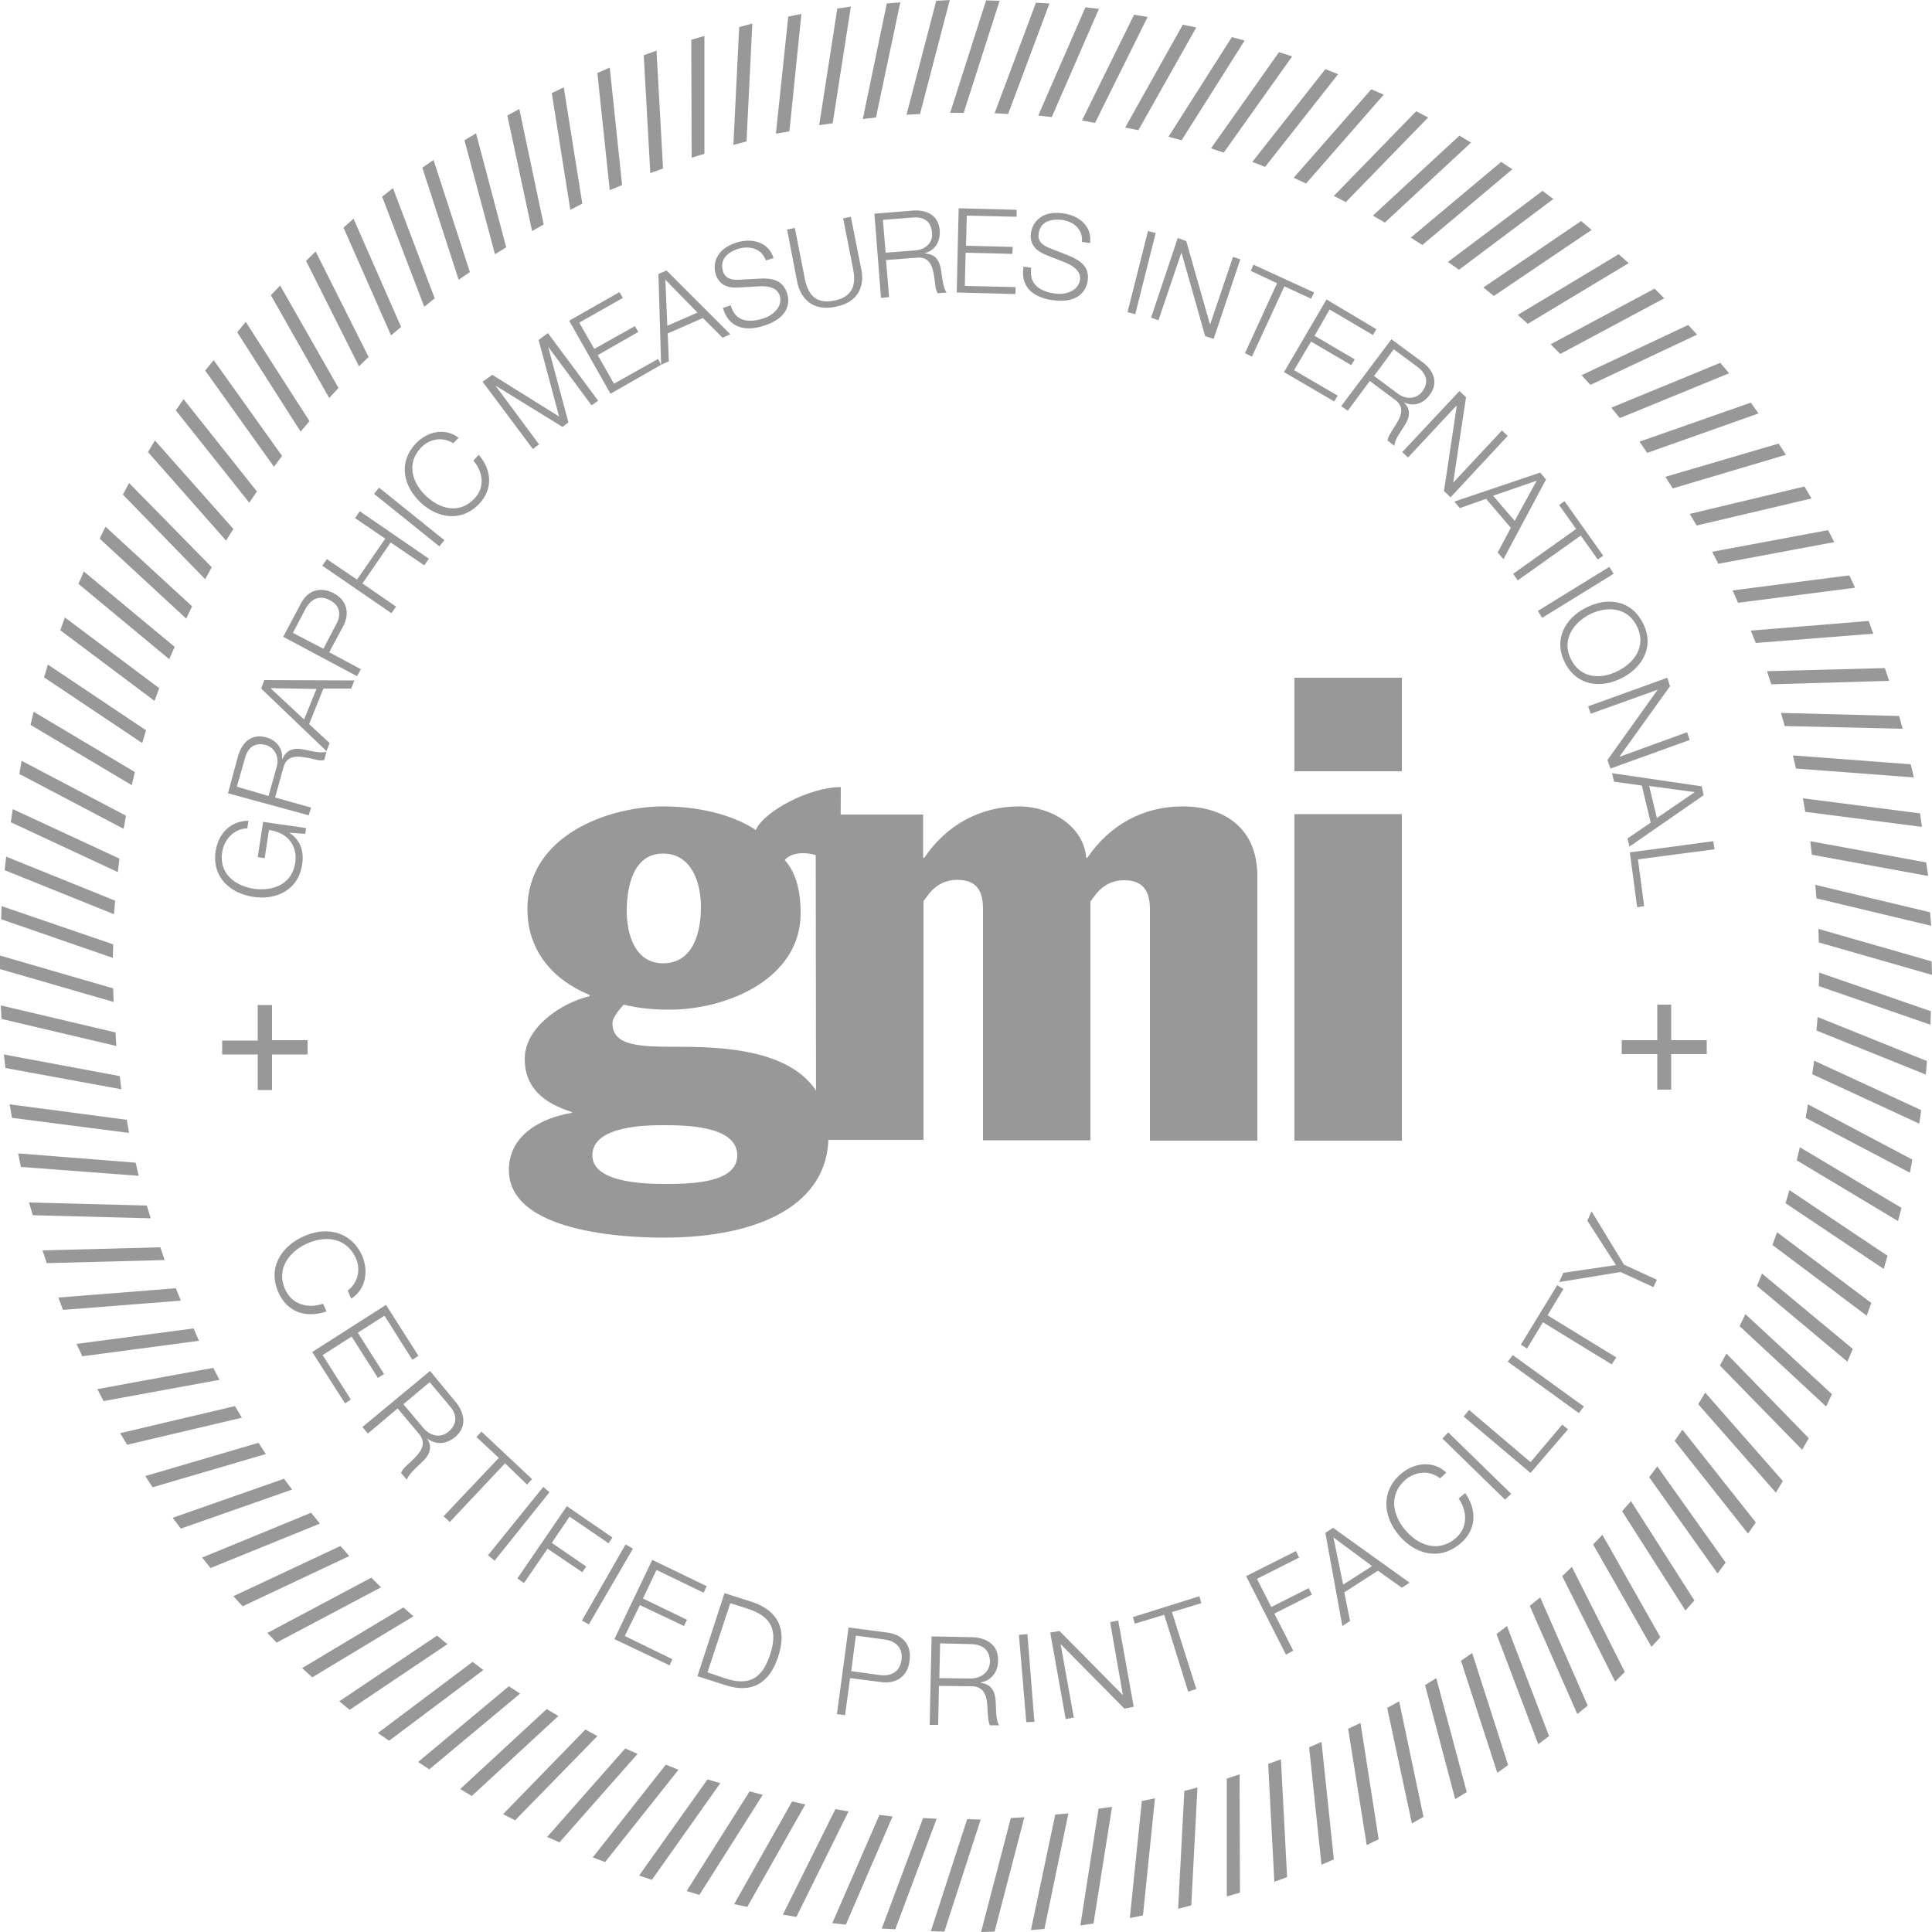 <?xml version="1.0" encoding="utf-8"?>
<!-- Generator: Adobe Illustrator 24.3.0, SVG Export Plug-In . SVG Version: 6.00 Build 0)  -->
<svg version="1.1" id="layer" xmlns="http://www.w3.org/2000/svg" xmlns:xlink="http://www.w3.org/1999/xlink" x="0px" y="0px"
	 viewBox="0 0 500 500" style="enable-background:new 0 0 500 500;" xml:space="preserve">
<style type="text/css">
	.st0{fill:#989898;}
</style>
<polyline class="st0" points="2.8,212.8 3.3,209.4 30.9,222.2 30.5,225.7 "/>
<polyline class="st0" points="5,200.3 5.6,196.9 32.6,211.1 32,214.5 "/>
<polyline class="st0" points="7.9,187.6 8.7,184.2 34.9,199.8 34.1,203.2 "/>
<polyline class="st0" points="11.4,175.3 12.4,172 37.8,189 36.8,192.3 "/>
<polyline class="st0" points="15.6,163.1 16.8,159.8 41.2,178.1 40,181.4 "/>
<polyline class="st0" points="20.3,151.1 21.7,147.9 45.2,167.4 43.8,170.6 "/>
<polyline class="st0" points="25.8,139.4 27.3,136.3 49.7,156.9 48.2,160.1 "/>
<polyline class="st0" points="31.8,128 33.4,125 54.8,146.8 53.1,149.9 "/>
<polyline class="st0" points="38.3,117 40.1,114 60.4,136.9 58.5,139.9 "/>
<polyline class="st0" points="45.5,106.2 47.5,103.3 66.5,127.2 64.5,130.1 "/>
<polyline class="st0" points="53.1,95.9 55.3,93.2 73,118 70.9,120.8 "/>
<polyline class="st0" points="61.4,86 63.6,83.3 80.1,109 77.8,111.7 "/>
<polyline class="st0" points="70.1,76.4 72.5,73.9 87.6,100.4 85.2,103 "/>
<polyline class="st0" points="79.2,67.5 81.7,65.1 95.4,92.4 92.9,94.8 "/>
<polyline class="st0" points="88.9,58.9 91.5,56.6 103.8,84.6 101.2,86.8 "/>
<polyline class="st0" points="98.9,50.9 101.7,48.7 112.5,77.2 109.8,79.4 "/>
<polyline class="st0" points="109.3,43.4 112.2,41.4 121.6,70.4 118.7,72.4 "/>
<polyline class="st0" points="120.2,36.3 123.2,34.5 131,64 128.1,65.8 "/>
<polyline class="st0" points="131.3,29.9 134.4,28.2 140.7,58.1 137.7,59.8 "/>
<polyline class="st0" points="142.8,24.1 145.9,22.6 150.7,52.7 147.6,54.3 "/>
<polyline class="st0" points="154.6,18.9 157.8,17.5 161,47.9 157.8,49.2 "/>
<polyline class="st0" points="166.6,14.3 169.9,13.1 171.6,43.6 168.3,44.8 "/>
<polyline class="st0" points="178.9,10.3 179,40.8 182.3,39.8 182.3,9.3 "/>
<polyline class="st0" points="191.3,7 194.7,6.1 193.2,36.6 189.8,37.5 "/>
<polyline class="st0" points="204,4.3 207.4,3.6 204.3,34 200.8,34.6 "/>
<polyline class="st0" points="216.7,2.2 220.2,1.7 215.5,31.9 212,32.4 "/>
<polyline class="st0" points="229.5,0.9 233,0.6 226.7,30.4 223.3,30.8 "/>
<polyline class="st0" points="242.3,0.2 245.8,0 238.1,29.5 234.6,29.7 "/>
<polyline class="st0" points="255.2,0.1 258.7,0.2 249.4,29.2 245.9,29.2 "/>
<polyline class="st0" points="268.1,0.7 271.6,0.9 260.9,29.5 257.4,29.3 "/>
<polyline class="st0" points="280.9,1.9 284.4,2.3 272.2,30.3 268.7,29.9 "/>
<polyline class="st0" points="293.5,3.8 297,4.4 283.4,31.8 280,31.2 "/>
<polyline class="st0" points="306.1,6.4 309.6,7.1 294.6,33.7 291.2,33 "/>
<polyline class="st0" points="318.8,9.6 322.1,10.5 305.8,36.3 302.4,35.4 "/>
<polyline class="st0" points="331,13.5 334.4,14.6 316.7,39.5 313.4,38.4 "/>
<polyline class="st0" points="343,17.9 346.3,19.2 327.4,43.2 324.1,41.9 "/>
<polyline class="st0" points="354.9,23.1 358.1,24.5 338,47.5 334.8,46 "/>
<polyline class="st0" points="366.5,28.8 369.6,30.4 348.3,52.3 345.2,50.7 "/>
<polyline class="st0" points="377.7,35.1 380.7,36.9 358.4,57.6 355.3,55.8 "/>
<polyline class="st0" points="388.5,41.9 391.4,43.8 368.1,63.4 365.1,61.5 "/>
<polyline class="st0" points="399.2,49.4 402,51.5 377.6,69.8 374.7,67.8 "/>
<polyline class="st0" points="409.2,57.2 411.9,59.5 386.6,76.6 383.9,74.4 "/>
<polyline class="st0" points="418.9,65.8 421.5,68.1 395.4,83.8 392.8,81.5 "/>
<polyline class="st0" points="428.2,74.7 430.7,77.2 403.8,91.6 401.3,89.1 "/>
<polyline class="st0" points="436.9,84.1 439.2,86.6 411.6,99.6 409.3,97.1 "/>
<polyline class="st0" points="445.2,93.9 447.5,96.6 419.2,108.2 417,105.5 "/>
<polyline class="st0" points="453.1,104.2 455.1,107 426.3,117.2 424.3,114.3 "/>
<polyline class="st0" points="460.3,114.8 462.2,117.7 432.9,126.4 431,123.4 "/>
<polyline class="st0" points="467,125.9 468.8,129 439.1,136 437.3,133 "/>
<polyline class="st0" points="473.1,137.2 474.7,140.3 444.7,145.9 443.1,142.8 "/>
<polyline class="st0" points="478.6,148.9 480.1,152.1 449.8,156 448.4,152.8 "/>
<polyline class="st0" points="483.6,160.7 484.8,164 454.4,166.4 453.1,163.2 "/>
<polyline class="st0" points="457.3,173.7 458.4,177.1 488.9,176.2 487.8,172.9 "/>
<polyline class="st0" points="461.9,187.9 492.4,188.6 491.5,185.3 460.9,184.5 "/>
<polyline class="st0" points="494.5,197.8 495.3,201.2 464.8,198.9 464,195.5 "/>
<polyline class="st0" points="496.9,210.5 497.4,214 467.2,210.1 466.6,206.6 "/>
<polyline class="st0" points="498.5,223.2 499,226.7 468.9,221.2 468.5,217.7 "/>
<polyline class="st0" points="499.5,236.1 499.8,239.6 470.1,232.5 469.8,229 "/>
<polyline class="st0" points="499.9,248.8 500,252.3 470.7,243.9 470.6,240.4 "/>
<polyline class="st0" points="499.7,261.7 499.6,265.2 470.7,255.2 470.8,251.7 "/>
<polyline class="st0" points="498.7,274.6 498.4,278.1 470.1,266.7 470.4,263.2 "/>
<polyline class="st0" points="497.2,287.3 496.7,290.8 469,278 469.5,274.5 "/>
<polyline class="st0" points="494.9,300.1 494.3,303.5 467.3,289.3 467.9,285.8 "/>
<polyline class="st0" points="492.1,312.6 491.2,316 465,300.3 465.8,296.9 "/>
<polyline class="st0" points="488.5,325 487.5,328.4 462.1,311.4 463.1,308 "/>
<polyline class="st0" points="484.3,337.2 483.1,340.5 458.7,322.2 459.9,318.9 "/>
<polyline class="st0" points="479.5,349.1 478.1,352.4 454.7,332.8 456,329.6 "/>
<polyline class="st0" points="474.1,360.8 472.6,364 450.2,343.2 451.7,340.1 "/>
<polyline class="st0" points="468.1,372.2 466.4,375.2 445.1,353.4 446.8,350.3 "/>
<polyline class="st0" points="461.4,383.3 459.6,386.3 439.5,363.4 441.3,360.4 "/>
<polyline class="st0" points="454.4,394 452.4,396.9 433.4,372.9 435.4,370 "/>
<polyline class="st0" points="446.6,404.4 444.5,407.2 426.8,382.3 428.9,379.5 "/>
<polyline class="st0" points="438.5,414.2 436.2,416.8 419.8,391.1 422.1,388.5 "/>
<polyline class="st0" points="429.7,423.7 427.4,426.2 412.3,399.7 414.7,397.2 "/>
<polyline class="st0" points="420.5,432.7 418,435.2 404.3,407.9 406.8,405.5 "/>
<polyline class="st0" points="410.9,441.4 408.2,443.6 395.9,415.6 398.6,413.4 "/>
<polyline class="st0" points="400.9,449.3 398.1,451.4 387.3,422.9 390,420.8 "/>
<polyline class="st0" points="390.3,456.8 387.5,458.8 378.1,429.8 381,427.8 "/>
<polyline class="st0" points="379.6,463.8 376.6,465.6 368.8,436.1 371.7,434.3 "/>
<polyline class="st0" points="368.4,470.2 365.4,471.9 359,442 362.1,440.3 "/>
<polyline class="st0" points="356.8,476 353.7,477.5 348.9,447.4 352.1,445.9 "/>
<polyline class="st0" points="345.2,481.2 342,482.6 338.8,452.2 342,450.8 "/>
<polyline class="st0" points="333.1,485.8 329.8,487 328.2,456.5 331.5,455.3 "/>
<polyline class="st0" points="317.5,460.3 317.5,490.8 320.9,489.8 320.8,459.2 "/>
<polyline class="st0" points="308.3,493.1 304.9,494 306.5,463.5 309.9,462.6 "/>
<polyline class="st0" points="295.8,495.7 292.4,496.4 295.5,466.1 298.9,465.4 "/>
<polyline class="st0" points="283,497.8 279.6,498.3 284.3,468.1 287.8,467.6 "/>
<polyline class="st0" points="270.3,499.2 266.8,499.5 273.1,469.6 276.5,469.3 "/>
<polyline class="st0" points="257.4,499.9 253.9,500 261.6,470.5 265.1,470.3 "/>
<polyline class="st0" points="244.4,499.9 240.9,499.8 250.3,470.8 253.8,470.9 "/>
<polyline class="st0" points="231.7,499.3 228.2,499.1 238.9,470.5 242.4,470.7 "/>
<polyline class="st0" points="218.9,498.1 215.4,497.7 227.6,469.7 231,470.1 "/>
<polyline class="st0" points="206.1,496.1 202.6,495.5 216.2,468.2 219.6,468.8 "/>
<polyline class="st0" points="193.4,493.5 190,492.8 205,466.2 208.4,467 "/>
<polyline class="st0" points="181,490.4 177.7,489.4 194,463.6 197.4,464.5 "/>
<polyline class="st0" points="168.7,486.5 165.4,485.4 183.1,460.5 186.4,461.5 "/>
<polyline class="st0" points="156.6,481.9 153.4,480.7 172.3,456.7 175.6,458 "/>
<polyline class="st0" points="144.8,476.8 141.6,475.4 161.8,452.5 165,453.9 "/>
<polyline class="st0" points="133.3,471.1 130.2,469.5 151.5,447.6 154.6,449.3 "/>
<polyline class="st0" points="122.1,464.8 119.1,463 141.5,442.3 144.5,444.1 "/>
<polyline class="st0" points="111.1,457.9 108.2,456 131.7,436.4 134.6,438.3 "/>
<polyline class="st0" points="100.7,450.5 97.8,448.5 122.3,430.1 125.1,432.2 "/>
<polyline class="st0" points="90.5,442.5 87.8,440.3 113.1,423.3 115.8,425.5 "/>
<polyline class="st0" points="80.8,434.1 78.2,431.7 104.4,416 107,418.3 "/>
<polyline class="st0" points="71.6,425.1 69.2,422.6 96.1,408.3 98.6,410.8 "/>
<polyline class="st0" points="62.8,415.7 60.4,413.1 88.1,400.1 90.4,402.7 "/>
<polyline class="st0" points="54.5,405.8 52.3,403.1 80.5,391.5 82.8,394.3 "/>
<polyline class="st0" points="46.8,395.6 44.7,392.8 73.5,382.7 75.6,385.5 "/>
<polyline class="st0" points="39.5,384.9 37.6,382 66.9,373.4 68.8,376.3 "/>
<polyline class="st0" points="32.9,373.9 31.1,370.9 60.8,363.9 62.6,366.9 "/>
<polyline class="st0" points="26.8,362.6 25.2,359.5 55.2,354 56.8,357.1 "/>
<polyline class="st0" points="21.3,351 19.8,347.8 50.1,343.8 51.5,347 "/>
<polyline class="st0" points="16.3,339 15.1,335.8 45.5,333.4 46.8,336.6 "/>
<polyline class="st0" points="11,323.6 12.1,326.9 42.6,326.1 41.5,322.8 "/>
<polyline class="st0" points="8.5,314.5 39,315.3 38,312 7.5,311.2 "/>
<polyline class="st0" points="5.4,302 4.7,298.5 35.1,300.9 35.9,304.3 "/>
<polyline class="st0" points="3.1,289.3 2.5,285.8 32.8,289.8 33.4,293.2 "/>
<polyline class="st0" points="1.4,276.4 1,272.9 31,278.5 31.4,281.9 "/>
<polyline class="st0" points="0.4,263.7 0.2,260.2 29.9,267.2 30.1,270.7 "/>
<polyline class="st0" points="0,250.8 0,247.3 29.3,255.8 29.4,259.3 "/>
<polyline class="st0" points="0.3,237.9 0.4,234.5 29.3,244.4 29.2,247.9 "/>
<polyline class="st0" points="1.2,225.2 1.6,221.7 29.8,233.1 29.5,236.6 "/>
<path class="st0" d="M90,334c2.8-2.2,3.4-5.6,2-8.6c-2.6-5.4-8.2-5.6-12.7-3.5c-4.5,2.1-8,6.6-5.4,12c1.8,3.8,5.9,4.8,9.7,3.5l0.9,2
	c-5.3,1.8-10,0.2-12.3-4.6c-3.1-6.5,0.5-12.1,6.1-14.7c5.6-2.7,12.2-1.8,15.3,4.6c1.8,3.9,1.3,8.8-2.7,11.4"/>
<polyline class="st0" points="99.9,337.7 108.3,350.9 106.7,351.9 99.5,340.5 92.6,344.9 99.4,355.6 97.8,356.6 91,345.9 
	83.5,350.7 90.8,362.2 89.3,363.2 80.8,349.9 "/>
<path class="st0" d="M111.3,354.8l6.6,8c2.4,2.9,3,6.5-0.1,9.1c-2.2,1.8-5,2.2-7.3,0.3l0,0c1.6,2.5,0.6,4.5-1.4,6.3
	c-1.1,1.1-3.5,3.1-3.8,4.5l-1.5-1.8c0.3-1,1.6-2.1,2.3-2.7c2.3-2.2,4.9-4.6,2.1-7.7l-5.3-6.3l-7.7,6.5l-1.4-1.7 M104.4,363.4
	l5.2,6.2c1.7,2,4.4,2.7,6.5,0.9c2.1-1.8,2.4-4.2,0.3-6.6l-5.2-6.2L104.4,363.4z"/>
<polyline class="st0" points="124.6,370.5 137.7,382.8 136.4,384.2 130.7,378.7 116.4,393.9 114.8,392.4 129.1,377.3 123.3,371.9 
	"/>
<polyline class="st0" points="140.6,384.8 142.2,386.2 128,403.9 126.3,402.5 "/>
<polyline class="st0" points="146.7,389.8 158.5,397.9 157.5,399.4 147.4,392.5 142.8,399.3 151.7,405.4 150.7,406.9 141.7,400.8 
	135.6,409.7 133.9,408.5 "/>
<polyline class="st0" points="161.9,399.7 163.8,400.8 152.4,420.4 150.6,419.4 "/>
<polyline class="st0" points="168.8,403.7 182.9,410.5 182.1,412.2 169.9,406.3 166.4,413.7 177.8,419.2 177,420.8 165.6,415.4 
	161.7,423.4 174,429.4 173.3,431 159,424.2 "/>
<path class="st0" d="M187.5,412.3l7.5,2.4c6.4,2.3,8.7,7,6.4,14c-2.3,7.1-6.9,9.5-13.4,7.5l-7.5-2.4 M183.1,432.8l4.4,1.5
	c6.2,2.1,9.7,0.3,11.8-6.1c2.1-6.4,0.3-9.9-5.9-11.9l-4.4-1.4L183.1,432.8z"/>
<path class="st0" d="M219.6,421.2l10,1.3c4,0.5,6.4,3.2,5.8,7.3c-0.5,4.1-3.5,6.1-7.5,5.5l-7.9-1l-1.3,9.6l-2.1-0.3 M220.3,432.5
	l7.4,1c3,0.4,5.2-0.9,5.6-3.9c0.4-3.1-1.4-4.9-4.4-5.3l-7.4-1L220.3,432.5z"/>
<path class="st0" d="M241.1,423.5l10.4,0.2c3.7,0.1,6.9,1.9,6.8,6c0,2.9-1.6,5.2-4.5,5.7v0.1c3,0.4,3.8,2.5,3.9,5.2
	c0.1,1.6,0,4.7,0.9,5.8h-2.4c-0.5-0.9-0.5-2.6-0.6-3.5c-0.1-3.2-0.3-6.7-4.4-6.6l-8.2-0.1l-0.2,10.1h-2.2 M243.1,434.3l8.1,0.1
	c2.6,0,4.9-1.6,5-4.3c0-2.8-1.6-4.5-4.8-4.6l-8.1-0.2L243.1,434.3z"/>
<polyline class="st0" points="263.7,423.1 265.9,422.9 267.7,445.6 265.6,445.7 "/>
<polyline class="st0" points="271.8,422.5 274.2,422.1 290.6,438.7 290.6,438.7 287.3,419.8 289.4,419.4 293.4,441.7 291,442.2 
	274.6,425.6 274.5,425.6 277.9,444.5 275.8,444.9 "/>
<polyline class="st0" points="293.2,418.5 310.4,413.1 310.9,414.9 303.3,417.2 309.6,437.1 307.5,437.8 301.3,417.9 293.7,420.2 
	"/>
<polyline class="st0" points="322.5,407.9 335.4,401.4 336.2,403.1 325.3,408.6 329,415.9 338.7,411 339.5,412.7 329.8,417.6 
	334.7,427.2 332.8,428.2 "/>
<path class="st0" d="M343,396.7l2-1.3l19.8,14.2l-2,1.3l-6.2-4.4l-8.7,5.6l1.5,7.4l-2,1.3 M347.6,410.1l7.5-4.8l-10-7.4L347.6,410.1
	z"/>
<path class="st0" d="M372.7,382.6c-2.8-2.2-6.3-1.8-8.9,0.3c-4.6,3.9-3.3,9.4-0.1,13.1c3.2,3.8,8.4,6,13,2.1
	c3.2-2.7,3.1-6.9,0.8-10.3l1.7-1.4c3.2,4.6,2.8,9.7-1.3,13.1c-5.5,4.6-11.8,2.6-15.8-2.1s-5-11.3,0.5-16c3.3-2.8,8.2-3.6,11.7-0.3"
	/>
<polyline class="st0" points="373.3,372.3 374.8,370.7 391.1,386.6 389.5,388.1 "/>
<polyline class="st0" points="378.8,366.6 380.2,364.9 396.1,378.4 404.3,368.7 405.8,369.9 396.1,381.2 "/>
<polyline class="st0" points="390.2,352.4 391.5,350.7 409.9,364 408.6,365.7 "/>
<polyline class="st0" points="393.6,348 403,332.6 404.6,333.6 400.5,340.4 418.3,351.3 417.1,353.1 399.3,342.2 395.2,349 "/>
<polyline class="st0" points="419.4,329.2 403.5,331.8 404.6,329.4 418.2,327.4 410.8,315.9 411.9,313.5 420.3,327.3 428.8,331.2 
	427.9,333.1 "/>
<path class="st0" d="M79.2,214.3l-0.2,1.5l-4-0.3v0.1c2.9,1.9,3.7,5,3.2,8.1c-1,6.8-6.9,9.3-12.7,8.4c-5.9-0.9-10.7-5.1-9.7-11.8
	c0.7-4.5,3.7-7.8,8.5-7.9l-0.3,2c-2.5-0.1-5.8,2-6.5,6.1c-0.9,5.7,3.5,8.8,8.2,9.5s9.8-1,10.7-6.6c0.7-4.8-2.2-8-6.8-8.6l-1.1,7.3
	l-1.8-0.3l1.4-9.1"/>
<path class="st0" d="M59,205.3l2.6-9.6c1-3.5,3.4-5.9,7.2-4.9c2.6,0.7,4.4,2.7,4.2,5.6h0.1c1.1-2.6,3.2-2.9,5.7-2.4
	c1.5,0.3,4.3,1.1,5.7,0.5l-0.6,2.2c-1,0.3-2.5-0.2-3.4-0.4c-3-0.6-6.3-1.3-7.2,2.5l-2.1,7.6l9.3,2.6l-0.6,2 M69.5,206l2.1-7.5
	c0.7-2.4-0.3-4.9-2.8-5.7c-2.6-0.7-4.6,0.4-5.4,3.4l-2.1,7.4L69.5,206z"/>
<path class="st0" d="M67.6,178.2l0.8-2.2l23.3,0.1l-0.8,2.1h-7.2l-3.7,9.2l5.3,4.9l-0.8,2.1 M78.7,186.2l3.2-7.9L70,178.1
	L78.7,186.2z"/>
<path class="st0" d="M73.3,164.8l4.5-8.5c1.8-3.5,5-4.6,8.5-2.8s4.3,5.2,2.5,8.6l-3.6,6.7l8.2,4.4l-1,1.8 M83.7,167.9l3.3-6.3
	c1.4-2.5,1-5-1.7-6.3c-2.6-1.4-4.8-0.3-6.2,2.2l-3.3,6.3L83.7,167.9z"/>
<polyline class="st0" points="83.4,146.4 84.6,144.7 92.4,150 99.7,139.4 91.9,134.1 93.1,132.3 111,144.6 109.8,146.3 101.1,140.4 
	93.8,151 102.5,157 101.3,158.7 "/>
<polyline class="st0" points="96.8,127.8 98.1,126.2 115,139.8 113.7,141.4 "/>
<path class="st0" d="M117.3,114.7c-2.9-1.8-6.2-1.1-8.4,1.2c-3.9,4.2-2.1,9.2,1.4,12.5s8.6,4.8,12.5,0.6c2.8-2.9,2.2-6.9-0.3-9.8
	l1.4-1.5c3.5,4.1,3.6,8.9,0.2,12.6c-4.7,5-11,3.8-15.3-0.3s-5.9-10.2-1.2-15.2c2.8-3,7.4-4.3,11.1-1.5"/>
<polyline class="st0" points="124.9,98.8 127.4,97 144.7,107.8 139.4,88 141.8,86.2 154.8,103.7 153.1,104.9 141.9,89.8 141.9,89.9 
	147.1,109.3 145.6,110.5 128.4,99.9 128.3,99.9 139.5,115 137.9,116.2 "/>
<polyline class="st0" points="147.3,83 160.3,75.6 161.2,77.1 149.9,83.5 153.8,90.3 164.3,84.4 165.2,85.9 154.7,91.9 158.9,99.3 
	170.3,92.9 171.1,94.4 158,101.9 "/>
<path class="st0" d="M170.4,70.9l2.1-0.9L189,86.5l-2,0.9l-5.1-5.1l-9.1,4l0.3,7.2l-2,0.9 M172.7,84.3l7.8-3.4l-8.3-8.5L172.7,84.3z
	"/>
<path class="st0" d="M189.1,79c1.2,4.3,4.7,4.6,8.5,3.4c2.2-0.7,5.1-2.9,4.2-5.9c-0.8-2.3-3.4-2.5-5.4-2.4l-5,0.3
	c-2.6,0.2-5.2-0.3-6.2-3.5c-0.6-2-0.5-6.2,5.3-8.1c4.1-1.3,8.4-0.2,9.7,4l-2,0.6c-1.1-3.1-4.2-3.9-7.2-3c-2.7,0.9-4.8,2.7-3.9,5.8
	c0.6,1.9,2.3,2.3,4.1,2.2l5.4-0.3c3.2-0.2,6,0.4,7.1,3.8c0.5,1.4,1.3,6.1-6,8.4c-4.9,1.6-9.2,0.5-10.6-4.6"/>
<path class="st0" d="M203.7,59.4l2-0.4l2.6,13.2c1,5,3.7,6.4,7.6,5.6c3.9-0.8,5.9-3.1,4.9-8.1l-2.6-13.2l2-0.4l2.7,13.6
	c0.9,4.4-0.8,8.6-6.7,9.7c-5.9,1.2-9-2.1-9.9-6.5"/>
<path class="st0" d="M226.3,55.3l9.9-0.8c3.6-0.3,6.7,1.2,7,5.1c0.2,2.7-1,5.1-3.8,5.9v0.1c2.9,0.2,3.8,2,4.2,4.6
	c0.2,1.5,0.5,4.5,1.4,5.5l-2.3,0.2c-0.6-0.8-0.7-2.4-0.8-3.3c-0.4-3-0.9-6.4-4.8-5.9l-7.8,0.6l0.8,9.6l-2.1,0.2 M229.2,65.4l7.7-0.6
	c2.5-0.2,4.6-1.9,4.3-4.6c-0.2-2.7-1.9-4.2-5-3.9l-7.7,0.6L229.2,65.4z"/>
<polyline class="st0" points="248.1,53.9 263.1,54.3 263.1,56.1 250.2,55.8 250,63.6 262.1,63.9 262,65.7 249.9,65.4 249.7,74 
	262.8,74.3 262.8,76.1 247.6,75.7 "/>
<path class="st0" d="M266.9,69.3c-0.7,4.4,2.4,6.2,6.3,6.7c2.3,0.3,5.8-0.5,6.3-3.6c0.3-2.4-2-3.7-3.9-4.5l-4.6-1.8
	c-2.5-1-4.6-2.5-4.2-5.8c0.3-2.1,2.1-5.9,8.2-5.1c4.2,0.5,7.7,3.3,7.1,7.7l-2.1-0.3c0.3-3.3-2.2-5.3-5.2-5.7c-2.8-0.3-5.6,0.4-6,3.6
	c-0.3,2,1.1,3,2.8,3.7l5.1,2c2.9,1.2,5.3,2.9,4.8,6.4c-0.2,1.5-1.4,6.1-9,5.1c-5.1-0.7-8.5-3.4-7.6-8.7"/>
<polyline class="st0" points="297.1,59.8 299.1,60.3 293.8,81.3 291.8,80.8 "/>
<polyline class="st0" points="304.8,61.6 307,62.4 313.1,83.8 313.2,83.9 319.1,66.5 321,67.1 314.1,87.7 311.9,87 305.8,65.5 
	305.7,65.5 299.8,82.9 297.9,82.2 "/>
<polyline class="st0" points="324.4,68.5 340.1,75.7 339.3,77.3 332.4,74.1 324,92.3 322.2,91.4 330.5,73.3 323.7,70.1 "/>
<polyline class="st0" points="343.3,77.5 356.2,85.2 355.3,86.7 344.1,80.1 340.2,86.9 350.6,93 349.7,94.5 339.3,88.4 334.9,95.8 
	346.2,102.4 345.3,103.9 332.3,96.3 "/>
<path class="st0" d="M360.1,87.8l8,5.9c2.9,2.1,4.3,5.3,1.9,8.5c-1.6,2.2-4.1,3.2-6.7,1.9l0,0c2,2,1.5,4,0.1,6.2
	c-0.8,1.3-2.6,3.6-2.5,5.1l-1.8-1.4c0.1-1,1-2.3,1.5-3.1c1.7-2.6,3.5-5.4,0.2-7.6l-6.3-4.7l-5.7,7.7l-1.7-1.2 M355.6,97.3l6.2,4.6
	c2,1.5,4.7,1.5,6.3-0.6c1.6-2.1,1.3-4.4-1.2-6.3l-6.2-4.6L355.6,97.3z"/>
<polyline class="st0" points="377.7,101.2 379.4,102.8 376.1,124.8 376.1,124.9 388.7,111.4 390.2,112.8 375.4,128.7 373.7,127.1 
	377,105.1 376.9,105 364.4,118.4 362.9,117 "/>
<path class="st0" d="M398.6,122.3l1.5,1.8l-11,20.6l-1.5-1.7l3.4-6.4l-6.4-7.5l-6.8,2.4l-1.4-1.7 M386.4,128.3l5.6,6.5l5.7-10.4
	L386.4,128.3z"/>
<polyline class="st0" points="404.9,129.7 414.9,143.8 413.5,144.8 409.1,138.6 392.8,150.2 391.6,148.5 407.9,136.9 403.5,130.7 
	"/>
<polyline class="st0" points="416.5,146.7 417.6,148.5 399.1,159.9 398,158.1 "/>
<path class="st0" d="M425.2,161.3c3.1,6.1-0.2,11.5-5.5,14.2s-11.6,2.1-14.7-4s0.2-11.6,5.4-14.2
	C415.8,154.5,422.1,155.1,425.2,161.3 M406.6,170.7c2.6,5.1,8,5.1,12.2,2.9c4.2-2.1,7.4-6.5,4.8-11.6s-8-5.1-12.2-3
	C407.2,161.2,404,165.6,406.6,170.7"/>
<polyline class="st0" points="431.5,175.4 432.2,177.6 419.2,195.7 419.3,195.8 436.6,189.5 437.3,191.5 416.8,198.9 416,196.7 
	429,178.5 429,178.5 411.7,184.7 411,182.8 "/>
<path class="st0" d="M440.4,203.5l0.5,2.3l-19.2,13.3l-0.5-2.1l6-4.1l-2.3-9.6l-7.2-1l-0.5-2.2 M426.8,203.4l2,8.3l9.8-6.7
	L426.8,203.4z"/>
<polyline class="st0" points="443.4,217.7 443.7,219.8 423.9,222.4 425.5,234.5 423.7,234.8 421.8,220.6 "/>
<polyline class="st0" points="441.7,269.2 432.5,269.2 432.5,260 428.9,260 428.9,269.2 419.7,269.2 419.7,272.8 428.9,272.8 
	428.9,282 432.5,282 432.5,272.8 441.7,272.8 "/>
<polyline class="st0" points="79.6,269.2 70.4,269.2 70.4,260.1 66.7,260.1 66.7,269.3 57.5,269.3 57.5,272.9 66.7,272.9 
	66.7,282.1 70.4,282.1 70.4,272.9 79.6,272.9 "/>
<path class="st0" d="M217.5,225.2c-2.6-2.4-5.8-4.4-9.8-4.4c-2.1,0-3.9,0.8-4.6,1.8c3.3,3.7,4.1,8.9,4.1,13.8
	c0,16.7-18.7,24.9-34,24.9c-5.3,0-8.8-0.6-11.8-1.3c-0.7,0.8-2.9,3.2-2.9,4.8c0,6.1,7.5,6.1,17.3,6.1c16.5,0,38.6,2,38.6,23.2
	c0,17.3-17.3,26.2-42.7,26.2c-9.8,0-40-1.3-40-17.5c0-9.1,8.4-13.5,16.3-14.8v-0.2c-6.9-2.2-12.2-6-12.2-13.8
	c0-8.2,9.6-14.5,16.8-16.2v-0.3c-10.8-4.5-16.1-12.6-16.1-22.2c0-19.2,21.1-26.6,35.2-26.6c8.3,0,17.4,1.8,23.9,6.1
	c2-4.7,13.7-11.1,22-11.1 M153.3,299c0,6.9,12.9,7.4,18.4,7.4c6.5,0,19.1,0,19.1-7.4c0-7.8-13.9-7.8-19.1-7.8
	C167.7,291.2,153.3,291.2,153.3,299 M162.2,235.8c0,6.1,2.2,13.5,9.4,13.5c7.7,0,9.8-7.8,9.8-14.6c0-6.6-2.6-13.8-9.8-13.8
	C163.9,220.9,162.2,229.4,162.2,235.8"/>
<path class="st0" d="M211.1,210.8h27.8V222h0.3c5.8-8.6,14.6-13.3,24.5-13.3c8.4,0,16.8,5.2,17.4,13.3h0.3
	c5.8-8.6,14.6-13.3,24.6-13.3c11.2,0,19.4,5.9,19.4,18v68.5h-27.8v-59.8c0-4.5-1.5-7.6-6.7-7.6c-2.9,0-5.3,1.2-7.2,3.5l-1.5,2v61.8
	h-27.8v-59.8c0-4.6-1.5-7.6-6.7-7.6c-2.9,0-5.3,1.2-7.2,3.5l-1.5,2V295h-27.8"/>
<path class="st0" d="M335,175.4h27.8v24.2H335 M335,210.7h27.8v84.5H335V210.7z"/>
</svg>
